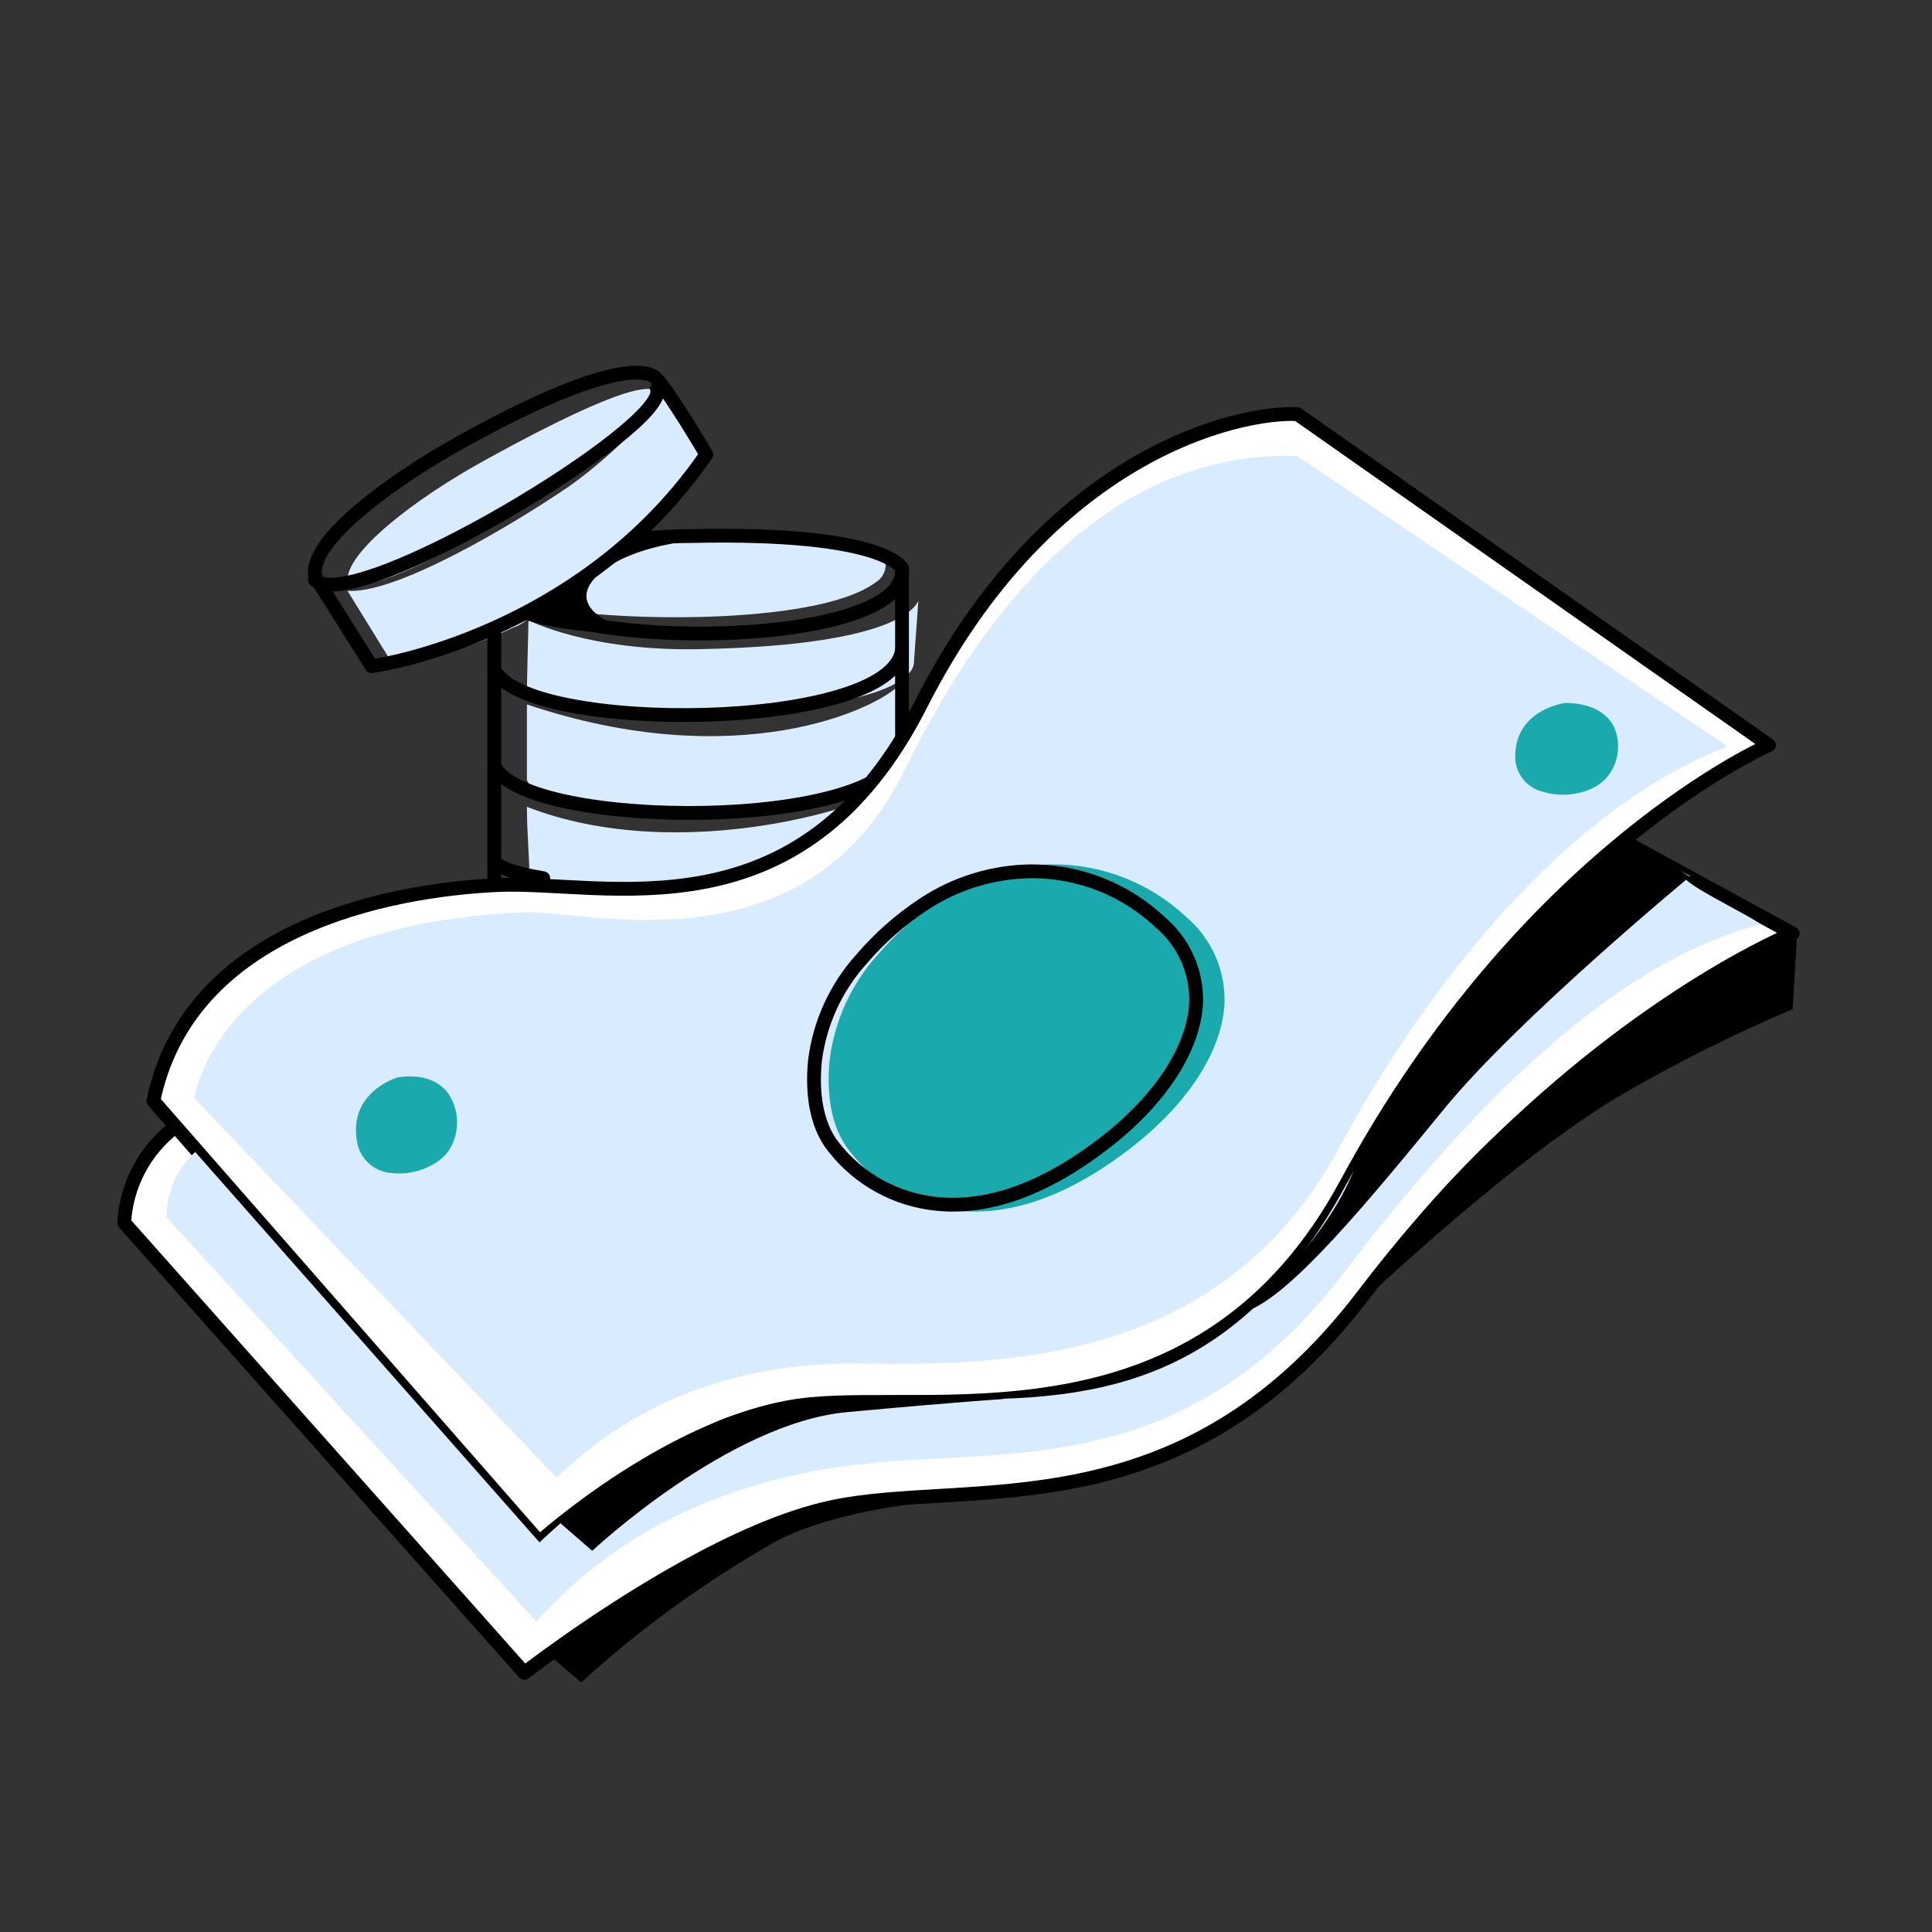 <svg width="140" height="140" viewBox="0 0 140 140" fill="none" xmlns="http://www.w3.org/2000/svg">
<rect x="0" y="0" width="140" height="140" fill="#333333" stroke="none"/>
<path d="M58.747 57.962C62.781 57.2 65.185 55.821 65.364 54.154V49.455C63.582 51.465 53.31 56.141 38.182 51.046C38.182 52.927 38.182 53.331 38.182 55.326V56.522C39.405 59.287 50.542 59.485 58.747 57.962Z" fill="#D8EBFF"/>
<path d="M65.364 57.481V56.545C63.582 58.359 49.392 62.819 38.182 58.467C38.182 60.316 38.353 61.862 38.367 63.683C39.386 64.611 58.351 67.597 65.364 57.481Z" fill="#D8EBFF"/>
<path d="M58.835 51.16C63.318 50.546 66.013 49.428 66.22 48.1L66.545 43.545C66.434 43.636 65.762 46.745 50.748 47.039C42.624 47.213 38.297 44.943 38.297 44.943C38.297 44.943 38.156 50.406 38.186 50.413C42.159 51.824 50.216 52.348 58.835 51.16Z" fill="#D8EBFF"/>
<path d="M39.364 43.949C43.476 44.998 59.054 45.458 63.446 42.205C63.664 42.076 63.847 41.892 63.976 41.67C64.105 41.448 64.176 41.196 64.182 40.937C63.954 40.598 63.637 38.553 51.449 38.847C50.204 38.847 48.001 38.93 46.895 39.028C45.502 38.191 41.722 42.666 39.364 43.949Z" fill="#D8EBFF"/>
<path d="M40.208 35.277C45.853 31.609 47.693 29.039 47.635 28.36C47.169 28.05 45.794 27.479 35.268 33.277C29.987 36.165 24.909 40.129 25.193 42.172C26.553 43.19 32.86 40.049 40.208 35.277Z" fill="#D8EBFF"/>
<path d="M40.083 43.528C44.167 41.24 47.623 38.189 51.182 32.964C50.73 32.202 49.206 29.501 48.222 28.182C47.238 30.333 43.331 33.834 41.001 35.405C36.798 38.242 29.007 42.819 25.463 42.819H25.182L28.548 48.273C31.585 47.696 34.54 46.733 37.346 45.405H37.405C38.248 45.008 39.129 44.093 40.024 43.589L40.083 43.528Z" fill="#D8EBFF"/>
<path d="M22.865 41.826L26.93 48.273C29.069 47.997 42.779 45.184 51.182 32.931C51.182 32.931 48.495 28.372 47.54 27.409C46.585 26.447 42.631 26.872 33.289 32.096C28.64 34.677 22.206 39.236 22.865 41.826Z" stroke="black" stroke-linecap="round" stroke-linejoin="round"/>
<path d="M65.364 41.182C65.364 41.182 64.234 38.529 50.1 38.844C48.97 38.844 47.833 38.908 46.455 39.008" stroke="black" stroke-linecap="round" stroke-linejoin="round"/>
<path d="M35.818 45.909C35.818 52.183 35.818 55.802 35.818 63.636" stroke="black" stroke-linecap="round" stroke-linejoin="round"/>
<path d="M39.364 44.387C46.735 47.119 65.853 46.246 65.355 41.182" stroke="black" stroke-linecap="round" stroke-linejoin="round"/>
<path d="M35.818 48.515C38.004 53.217 64.592 53.036 65.364 47.091" stroke="black" stroke-linecap="round" stroke-linejoin="round"/>
<path d="M35.818 55.497C38.004 60.214 64.708 60.282 65.364 54.182" stroke="black" stroke-linecap="round" stroke-linejoin="round"/>
<path d="M35.818 62.455C36.227 62.927 37.599 63.349 39.364 63.636" stroke="black" stroke-linecap="round" stroke-linejoin="round"/>
<path d="M52 39C52 39 45.959 39.167 43.329 41.659C40.94 43.913 44.112 45.546 47.397 46C47.397 46 41.405 46.042 38 44.89L45.684 39H52Z" fill="black"/>
<path d="M22.818 42.022C25.629 44.702 48.65 30.811 47.602 28.182" stroke="black" stroke-linecap="round" stroke-linejoin="round"/>
<path d="M65.364 41.182V56.545" stroke="black" stroke-linecap="round" stroke-linejoin="round"/>
<path d="M12.718 81.642C11.628 82.463 10.73 83.511 10.088 84.715C9.445 85.919 9.074 87.249 9 88.611L37.997 121.225C37.997 121.225 39.081 120.376 40.858 119.128C45.145 116.096 53.462 110.694 60.15 109.237C70.144 107.054 85.539 111.31 98.837 93.795C110.724 78.15 123.414 70.823 128.06 68.5C129.237 67.908 129.9 67.643 129.9 67.643L117.638 60.955" fill="white"/>
<path d="M12.718 81.642C11.628 82.463 10.73 83.511 10.088 84.715C9.445 85.919 9.074 87.249 9 88.611L37.997 121.225C37.997 121.225 39.081 120.376 40.858 119.128C45.145 116.096 53.462 110.694 60.15 109.237C70.144 107.054 85.539 111.31 98.837 93.795C110.724 78.15 123.414 70.823 128.06 68.5C129.237 67.908 129.9 67.643 129.9 67.643L117.638 60.955" stroke="black" stroke-linecap="round" stroke-linejoin="round"/>
<path d="M11.112 79.779L39.088 111.739C39.088 111.739 49.074 102.689 58.7 101.753C68.327 100.818 87.129 105.129 97.566 85.774C110.607 61.609 128.185 53.994 128.185 53.994L94.012 30.009C89.794 29.814 75.997 32.784 66.729 51.055C58.007 68.266 43.843 63.769 36.033 64.135C28.222 64.501 13.724 67.23 11.112 79.779Z" fill="white" stroke="black" stroke-linecap="round" stroke-linejoin="round"/>
<path d="M14.081 79.584L40.319 107.069C42.081 105.51 48.722 98.635 62.308 98.806C72.839 98.939 88.616 98.806 97.074 83.1C103.505 71.166 113.693 58.483 125.175 54.087L93.995 33.041C77.134 32.503 68.178 50.532 65.489 55.934C58.193 70.589 42.4 65.912 37.957 66.107C16.318 67.019 14.206 78.898 14.081 79.584Z" fill="#D8EBFF"/>
<path d="M118 61C109.543 67.908 102.83 76.237 97.566 85.805C88.891 101.886 77.206 101.457 66.839 101.395C64.664 101.395 60.798 101.473 59.09 101.629C47.827 102.619 39.151 111.824 39.089 111.762L14.145 83.474C13.487 84.076 12.963 84.808 12.606 85.624C12.249 86.441 12.067 87.323 12.071 88.214L38.863 117.499C42.628 113.329 48.622 108.582 59.02 106.586C61.645 106.14 64.296 105.857 66.956 105.737C76.076 105.199 87.394 105.394 97.442 92.15C109.313 76.56 119.082 69.198 127.5 67C127.991 66.875 120.306 63.322 122.5 63.5L118 61Z" fill="#D8EBFF"/>
<path d="M68.756 87.652C72.903 88.299 77.401 86.756 82.109 83.061C86.178 79.865 88.594 76.046 88.735 72.663C88.767 71.48 88.532 70.305 88.047 69.225C87.563 68.145 86.841 67.189 85.936 66.427C83.337 63.993 79.909 62.639 76.348 62.638C73.446 62.653 70.612 63.518 68.195 65.125C66.486 66.253 64.943 67.615 63.611 69.171C61.695 71.295 60.476 73.955 60.119 76.794C59.94 78.595 60.002 81.144 61.312 83.077C62.187 84.295 63.296 85.327 64.574 86.112C65.852 86.898 67.274 87.421 68.756 87.652V87.652Z" fill="#1AAAAD"/>
<path d="M130.242 67.44L129.899 73.13C125.666 74.926 121.547 76.983 117.568 79.288C109.126 84.23 97.371 95.595 97.371 95.595C97.371 95.595 105.61 80.723 125.729 69.599L127.569 68.376C127.74 68.29 130.242 67.245 130.242 67.44Z" fill="black"/>
<path d="M117.999 60.5L122.439 63.535C122.439 63.535 110.03 73.793 104.69 80.302C99.351 86.811 93.497 93.997 90.238 95.05C90.238 95.05 95.983 90.186 98.135 84.729C100.286 79.273 114.242 62.332 117.999 60.5Z" fill="black"/>
<path d="M40.616 110.382L42.916 112.378C42.916 112.378 52.776 103.125 61.366 102.33C69.956 101.535 72.755 101.379 72.755 101.379C72.755 101.379 57 100 51 103.5C43.5 107 40.616 110.382 40.616 110.382Z" fill="black"/>
<path d="M28.784 78.08C28.464 78.181 25.299 79.273 25.86 82.663C25.947 83.282 26.243 83.852 26.7 84.278C27.157 84.704 27.747 84.96 28.37 85.002C30.148 85.228 32.143 84.316 32.736 82.999C33.03 82.4 33.16 81.733 33.112 81.067C33.064 80.402 32.84 79.761 32.463 79.21C31.707 78.213 30.405 77.815 28.784 78.08Z" fill="#1AAAAD"/>
<path d="M111.816 57.377C113.562 57.922 115.713 57.377 116.555 56.184C116.933 55.681 117.168 55.085 117.235 54.459C117.303 53.834 117.2 53.202 116.937 52.63C116.368 51.546 115.121 50.946 113.437 50.938C113.11 50.985 109.797 51.523 109.797 54.836C109.797 55.425 109.997 55.996 110.364 56.458C110.73 56.919 111.242 57.243 111.816 57.377V57.377Z" fill="#1AAAAD"/>
<path d="M39.774 119.916L42.113 121.911C46.38 118.03 51.062 114.632 56.074 111.778C61.109 109.003 70.027 108.597 70.027 108.597C70.027 108.597 59.807 106.812 50.539 112.884C44.031 117.141 39.774 119.916 39.774 119.916Z" fill="black"/>
<path d="M67.274 87.158L67.274 87.158C65.857 86.938 64.498 86.437 63.277 85.686C62.057 84.937 60.999 83.953 60.163 82.79C58.96 81.01 58.881 78.618 59.057 76.85C59.402 74.115 60.577 71.552 62.423 69.505L62.423 69.505L62.432 69.496C63.733 67.975 65.24 66.644 66.911 65.542L66.912 65.541C69.247 63.989 71.986 63.153 74.79 63.138C78.224 63.139 81.528 64.445 84.035 66.792L84.044 66.801L84.055 66.809C84.902 67.523 85.578 68.419 86.032 69.43C86.485 70.44 86.705 71.539 86.675 72.645C86.542 75.82 84.252 79.517 80.24 82.668C75.594 86.314 71.234 87.776 67.274 87.158Z" stroke="black"/>
</svg>
